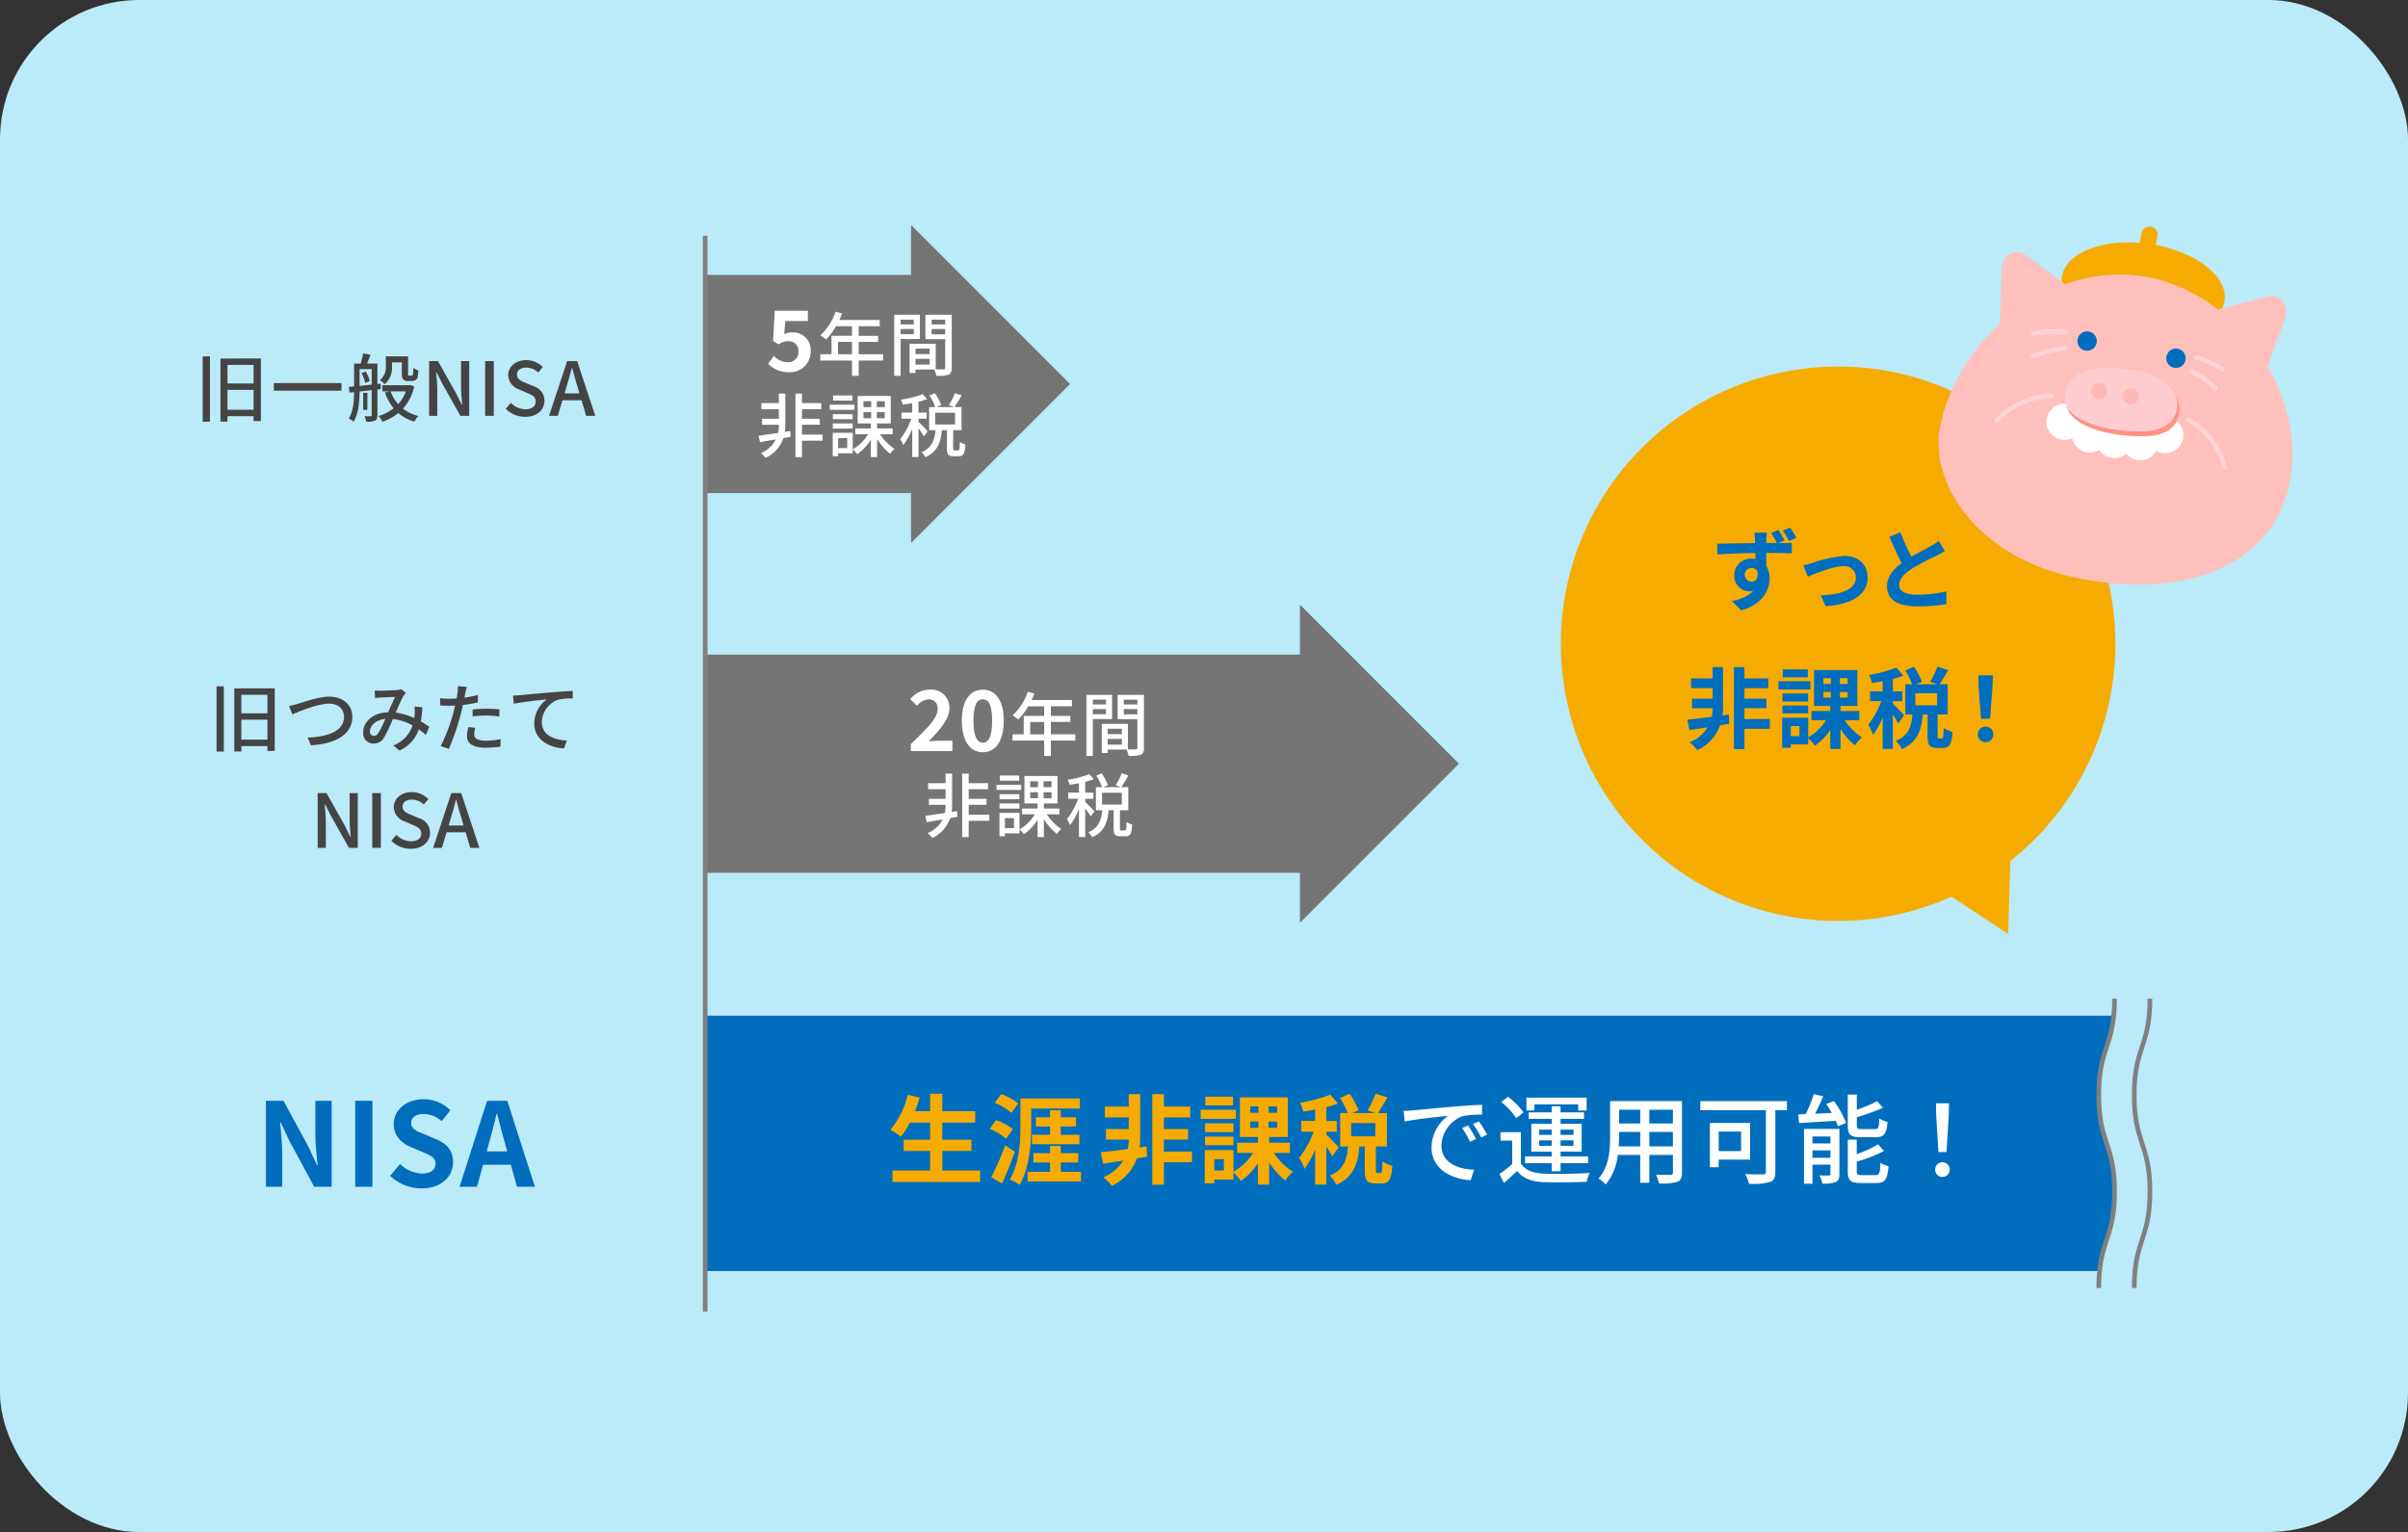 <svg id="グループ_23" data-name="グループ 23" xmlns="http://www.w3.org/2000/svg" xmlns:xlink="http://www.w3.org/1999/xlink" width="518.54" height="330" viewBox="0 0 518.54 330">
  <rect x="0" y="0" width="518.54" height="330" fill="#333333" stroke="none"/>
  <defs>
    <clipPath id="clip-path">
      <rect id="長方形_27" data-name="長方形 27" width="518.54" height="330" fill="none"/>
    </clipPath>
  </defs>
  <g id="グループ_22" data-name="グループ 22" clip-path="url(#clip-path)">
    <path id="パス_51" data-name="パス 51" d="M462.969,217.01c0,10.383-3.385,10.383-3.385,20.766s3.385,10.384,3.385,20.768-3.385,10.384-3.385,20.769" fill="none" stroke="#444" stroke-miterlimit="10" stroke-width="1"/>
    <rect id="長方形_22" data-name="長方形 22" width="518.54" height="330" rx="30" fill="#bbeaf8"/>
    <path id="パス_52" data-name="パス 52" d="M43.643,76.771h1.569V90.84H43.643Zm12.533.447V90.695H54.607V89.64H48.989v1.183h-1.52v-13.6ZM48.989,82.6h5.618v-4H48.989Zm5.618,1.376H48.989v4.29h5.618Z" fill="#444"/>
    <rect id="長方形_23" data-name="長方形 23" width="14.566" height="1.633" transform="translate(58.971 82.517)" fill="#444"/>
    <path id="パス_53" data-name="パス 53" d="M81.277,83.893v5.522c0,.624-.128.993-.528,1.2a4.637,4.637,0,0,1-1.873.224,4.131,4.131,0,0,0-.4-1.184c.592.015,1.152.015,1.312,0,.193,0,.257-.065.257-.241V84.038l-2.61.288c-.015,2.048-.192,4.769-1.312,6.5a4.733,4.733,0,0,0-1.025-.672c.993-1.6,1.137-3.842,1.153-5.7l-.993.112-.144-1.217,1.137-.112V78.323h1.408a17.517,17.517,0,0,0,.529-2.193l1.6.3c-.256.641-.528,1.329-.752,1.889h2.241v4.4l.7-.064L82,83.813Zm-1.232-1.04V79.507h-2.61v3.618Zm-1.3-2.833a6.865,6.865,0,0,1,.864,2.049l-.976.416a6.845,6.845,0,0,0-.8-2.1Zm.368,8.275h-.9V84.613h.9ZM89.2,83.253a10.681,10.681,0,0,1-2.417,4.77,8.685,8.685,0,0,0,3.329,1.585,5.64,5.64,0,0,0-.9,1.216,9.159,9.159,0,0,1-3.441-1.857,11.18,11.18,0,0,1-3.426,1.889,5.415,5.415,0,0,0-.816-1.248,9.557,9.557,0,0,0,3.233-1.665,11.38,11.38,0,0,1-1.872-3.394l1.056-.24h-1.6V82.981h5.683l.256-.064Zm-4.786-4.4a4.786,4.786,0,0,1-1.553,3.906,5.643,5.643,0,0,0-1.072-.865,3.541,3.541,0,0,0,1.3-3.072V76.754h4.786v3.6c0,.272,0,.448.064.5a.313.313,0,0,0,.224.064h.352a.606.606,0,0,0,.272-.047.514.514,0,0,0,.16-.353c.032-.208.048-.688.064-1.3a3.239,3.239,0,0,0,1.073.576,9.052,9.052,0,0,1-.177,1.553.96.96,0,0,1-.512.576,1.916,1.916,0,0,1-.768.145h-.816a1.329,1.329,0,0,1-.945-.321c-.24-.223-.336-.512-.336-1.424V78.051H84.414Zm-.3,5.458a8.453,8.453,0,0,0,1.633,2.737,8.578,8.578,0,0,0,1.664-2.737Z" fill="#444"/>
    <path id="パス_54" data-name="パス 54" d="M92.411,77.779h1.9l3.9,6.931,1.233,2.5h.08c-.1-1.217-.24-2.641-.24-3.922V77.779h1.761v11.8h-1.9l-3.906-6.947-1.232-2.465h-.08c.1,1.217.24,2.577.24,3.857v5.555H92.411Z" fill="#444"/>
    <rect id="長方形_24" data-name="長方形 24" width="1.856" height="11.797" transform="translate(104.475 77.778)" fill="#444"/>
    <path id="パス_55" data-name="パス 55" d="M108.906,88.055l1.088-1.28a4.574,4.574,0,0,0,3.138,1.392c1.424,0,2.225-.673,2.225-1.665,0-1.072-.8-1.408-1.889-1.888l-1.633-.705a3.388,3.388,0,0,1-2.4-3.089c0-1.857,1.633-3.249,3.874-3.249a5.045,5.045,0,0,1,3.569,1.488l-.976,1.184a3.755,3.755,0,0,0-2.593-1.056c-1.2,0-1.985.577-1.985,1.505,0,1.024.945,1.409,1.9,1.793l1.617.688a3.288,3.288,0,0,1,2.4,3.185c0,1.889-1.568,3.426-4.145,3.426a5.881,5.881,0,0,1-4.194-1.729" fill="#444"/>
    <path id="パス_56" data-name="パス 56" d="M122.139,77.778h2.146l3.9,11.8h-1.969l-.992-3.361h-4.1l-1.008,3.361h-1.889Zm-.576,6.979h3.218l-.465-1.584c-.4-1.281-.752-2.594-1.105-3.922h-.079c-.337,1.345-.705,2.641-1.089,3.922Z" fill="#444"/>
    <path id="パス_57" data-name="パス 57" d="M57.267,237.115h3.774l5.374,9.873,1.85,4h.124c-.175-1.925-.475-4.374-.475-6.474v-7.4h3.5v18.521H67.664l-5.348-9.9-1.875-3.975h-.125c.175,2,.45,4.325.45,6.45v7.423h-3.5Z" fill="#006ebd"/>
    <rect id="長方形_25" data-name="長方形 25" width="3.699" height="18.521" transform="translate(76.492 237.115)" fill="#006ebd"/>
    <path id="パス_58" data-name="パス 58" d="M84.017,253.286l2.125-2.549a7.268,7.268,0,0,0,4.7,2.049c1.924,0,2.948-.824,2.948-2.124,0-1.375-1.124-1.8-2.774-2.5l-2.474-1.049c-1.875-.775-3.749-2.274-3.749-4.974,0-3.024,2.649-5.349,6.4-5.349a8.208,8.208,0,0,1,5.8,2.375l-1.875,2.324a5.905,5.905,0,0,0-3.925-1.524c-1.625,0-2.649.724-2.649,1.949,0,1.325,1.3,1.8,2.874,2.425l2.426,1.024c2.249.925,3.723,2.35,3.723,5.024,0,3.024-2.525,5.6-6.8,5.6a9.849,9.849,0,0,1-6.748-2.7" fill="#006ebd"/>
    <path id="パス_59" data-name="パス 59" d="M104.89,237.115h4.349l5.948,18.52h-3.873l-1.3-4.749h-6l-1.3,4.749H98.966Zm-.075,10.9h4.4l-.55-2.024c-.575-1.925-1.075-4.049-1.6-6.049h-.125c-.476,2.024-1.025,4.124-1.575,6.049Z" fill="#006ebd"/>
    <path id="パス_60" data-name="パス 60" d="M46.626,147.826h1.569V161.9H46.626Zm12.534.447v13.478H57.591V160.7H51.973v1.184H50.452V148.273Zm-7.187,5.379h5.618v-4H51.973Zm5.618,1.376H51.973v4.29h5.618Z" fill="#444"/>
    <path id="パス_61" data-name="パス 61" d="M64.1,151.619c1.3-.4,4.481-1.553,6.835-1.553,2.753,0,4.93,1.585,4.93,4.386,0,3.746-3.665,5.811-8.9,6.083l-.721-1.665c4.242-.112,7.844-1.377,7.844-4.434,0-1.617-1.152-2.865-3.218-2.865-2.513,0-6.45,1.7-7.906,2.305l-.72-1.793a17.472,17.472,0,0,0,1.856-.464" fill="#444"/>
    <path id="パス_62" data-name="パス 62" d="M81.972,148.786c.864,0,2.8-.1,3.5-.145a3.648,3.648,0,0,0,.928-.191l1.008.8a3.331,3.331,0,0,0-.48.593c-.432.7-1.088,2.209-1.728,3.65a14,14,0,0,1,4,1.184c.048-.32.08-.625.1-.913a10.476,10.476,0,0,0-.017-1.584l1.665.176a26.936,26.936,0,0,1-.32,3.041c.72.416,1.328.816,1.825,1.169l-.736,1.728q-.7-.6-1.537-1.2a7.683,7.683,0,0,1-4.146,4.577l-1.344-1.1a6.881,6.881,0,0,0,4.145-4.306,11.259,11.259,0,0,0-4.241-1.392,32.551,32.551,0,0,1-1.921,4.049,2.483,2.483,0,0,1-2.225,1.233,2.187,2.187,0,0,1-2.241-2.369c0-2.417,2.209-4.257,5.378-4.369.529-1.169,1.073-2.417,1.505-3.3-.64.016-2.353.1-3.074.128a12.429,12.429,0,0,0-1.248.129l-.064-1.65a11.894,11.894,0,0,0,1.265.065m-1.457,9.731a1.074,1.074,0,0,0,.9-.544,18.783,18.783,0,0,0,1.553-3.121c-2.1.224-3.3,1.5-3.3,2.705a.857.857,0,0,0,.849.96" fill="#444"/>
    <path id="パス_63" data-name="パス 63" d="M100.2,149.329c-.048.273-.112.593-.192.945a28.31,28.31,0,0,0,2.9-.56V151.3a28.877,28.877,0,0,1-3.217.545c-.16.687-.336,1.424-.512,2.1a48.506,48.506,0,0,1-2.529,7.362L94.9,160.71a37.038,37.038,0,0,0,2.721-7.171c.128-.5.256-1.024.384-1.552-.464.015-.9.032-1.3.032-.737,0-1.329-.017-1.9-.065l-.032-1.568a15.082,15.082,0,0,0,1.953.128c.5,0,1.04-.016,1.6-.064.081-.48.161-.9.192-1.2a6.484,6.484,0,0,0,.064-1.44l1.921.144c-.1.4-.24,1.056-.3,1.376m1.921,8.836c0,.72.432,1.376,2.481,1.376a18.185,18.185,0,0,0,3.2-.319l-.048,1.616a24.69,24.69,0,0,1-3.169.225c-2.609,0-4.018-.849-4.018-2.434a9.413,9.413,0,0,1,.273-2l1.488.145a5.874,5.874,0,0,0-.208,1.392m2.641-5.49a27.14,27.14,0,0,1,2.8.128l-.048,1.536a20.4,20.4,0,0,0-2.721-.208,26.944,26.944,0,0,0-3.025.177v-1.489c.864-.081,1.969-.144,2.993-.144" fill="#444"/>
    <path id="パス_64" data-name="パス 64" d="M111.954,149.746c1.169-.111,4.018-.384,6.963-.624,1.713-.144,3.313-.24,4.418-.288v1.617a14.348,14.348,0,0,0-3.106.239,5.308,5.308,0,0,0-3.553,4.819c0,2.913,2.721,3.889,5.379,4l-.593,1.7c-3.137-.144-6.418-1.824-6.418-5.362a6.447,6.447,0,0,1,2.721-5.2c-1.617.177-5.346.561-7.123.945l-.176-1.761c.624-.016,1.184-.048,1.488-.08" fill="#444"/>
    <path id="パス_65" data-name="パス 65" d="M68.411,170.834h1.9l3.9,6.931,1.233,2.5h.08c-.1-1.217-.24-2.641-.24-3.922v-5.506h1.761v11.8h-1.9l-3.906-6.947-1.232-2.465h-.08c.1,1.217.24,2.577.24,3.857v5.555H68.411Z" fill="#444"/>
    <rect id="長方形_26" data-name="長方形 26" width="1.856" height="11.797" transform="translate(80.155 170.834)" fill="#444"/>
    <path id="パス_66" data-name="パス 66" d="M84.266,181.11l1.088-1.28a4.575,4.575,0,0,0,3.138,1.392c1.424,0,2.225-.673,2.225-1.665,0-1.072-.8-1.408-1.889-1.888l-1.633-.705a3.389,3.389,0,0,1-2.4-3.089c0-1.857,1.633-3.249,3.874-3.249a5.046,5.046,0,0,1,3.569,1.488l-.976,1.184a3.753,3.753,0,0,0-2.593-1.056c-1.2,0-1.985.577-1.985,1.5,0,1.024.944,1.409,1.9,1.793l1.616.688a3.288,3.288,0,0,1,2.4,3.185c0,1.889-1.568,3.426-4.145,3.426a5.879,5.879,0,0,1-4.194-1.729" fill="#444"/>
    <path id="パス_67" data-name="パス 67" d="M97.18,170.833h2.144l3.906,11.8h-1.969l-.992-3.361h-4.1l-1.008,3.361H93.274Zm-.577,6.979h3.218l-.465-1.584c-.4-1.281-.752-2.594-1.1-3.922h-.08c-.336,1.345-.7,2.641-1.089,3.922Z" fill="#444"/>
    <line id="線_6" data-name="線 6" x2="48.922" transform="translate(151.855 82.716)" fill="none" stroke="#757575" stroke-miterlimit="10" stroke-width="47"/>
    <path id="パス_68" data-name="パス 68" d="M196.183,48.455v68.52L230.43,82.719Z" fill="#757575"/>
    <line id="線_7" data-name="線 7" x2="132.672" transform="translate(151.855 164.504)" fill="none" stroke="#757575" stroke-miterlimit="10" stroke-width="47"/>
    <path id="パス_69" data-name="パス 69" d="M279.933,130.242v68.52l34.247-34.256Z" fill="#757575"/>
    <path id="パス_70" data-name="パス 70" d="M455.342,256.678c0,8.99-2.54,10.19-3.22,17.11H151.852v-55h303.32c-.68,6.92-3.22,8.12-3.22,17.12,0,10.38,3.39,10.38,3.39,20.77" fill="#006ebd"/>
    <path id="パス_71" data-name="パス 71" d="M451.952,277.438a35.4,35.4,0,0,1,.17-3.65c.68-6.92,3.22-8.12,3.22-17.11,0-10.39-3.39-10.39-3.39-20.77,0-9,2.54-10.2,3.22-17.12a35.4,35.4,0,0,0,.17-3.65" fill="none" stroke="gray" stroke-miterlimit="10" stroke-width="1"/>
    <path id="パス_72" data-name="パス 72" d="M165.413,78.355l1.225-1.692a4.139,4.139,0,0,0,2.934,1.35,2.152,2.152,0,0,0,2.36-2.269,2.081,2.081,0,0,0-2.251-2.25,3.185,3.185,0,0,0-2,.7l-1.208-.775.361-6.481h7.13v2.214h-4.844l-.252,2.827a3.732,3.732,0,0,1,1.6-.36,3.776,3.776,0,0,1,4.1,4.033,4.431,4.431,0,0,1-4.663,4.519,6.076,6.076,0,0,1-4.5-1.818" fill="#fff"/>
    <path id="パス_73" data-name="パス 73" d="M190.172,77.652h-5.265v3.314h-1.44V77.652h-6.825V76.3h2.415v-3.96h4.41v-2.07h-3.435a13.647,13.647,0,0,1-2.16,2.85,11.092,11.092,0,0,0-1.215-.9,12.136,12.136,0,0,0,3.27-5.085l1.41.375c-.18.465-.39.96-.585,1.411h8.684v1.349h-4.529v2.07h4.185v1.305h-4.185V76.3h5.265Zm-6.705-4h-3.015V76.3h3.015Z" fill="#fff"/>
    <path id="パス_74" data-name="パス 74" d="M193.936,73.017v7.949h-1.379V67.8h5.535v5.219Zm0-3.135h2.835V68.847h-2.835Zm2.835.991h-2.835v1.109h2.835Zm8.175,8.354c0,.8-.165,1.245-.705,1.485a7.587,7.587,0,0,1-2.609.24,6.253,6.253,0,0,0-.436-1.365h-4.05v.75h-1.274V74.052H201.5v5.49c.734.03,1.454.015,1.694.015.271-.015.345-.091.345-.345V73.048h-4.26V67.8h5.67Zm-7.8-2.955h3.045V75.1h-3.045Zm3.045,1.02h-3.045v1.245h3.045Zm.42-7.41h2.925V68.847h-2.925Zm2.925.991h-2.925v1.14h2.925Z" fill="#fff"/>
    <path id="パス_75" data-name="パス 75" d="M170.246,94.086c-.525.091-1.05.195-1.559.285a7.177,7.177,0,0,1-3.84,4.26,6,6,0,0,0-.99-1.05,6.051,6.051,0,0,0,3.194-2.925c-1.244.21-2.43.42-3.4.585l-.286-1.379c1.081-.151,2.581-.361,4.185-.6a7.9,7.9,0,0,0,.165-1.561v-.21h-3.6V90.2h3.6V88.132h-3.765V86.827h3.765V84.772h1.4V91.7A8.662,8.662,0,0,1,169,93.036l1.186-.179Zm6.885.841h-4.439v3.524h-1.4V84.772h1.4v2.055h4.168v1.305h-4.168V90.2h3.839v1.29h-3.839v2.13h4.439Z" fill="#fff"/>
    <path id="パス_76" data-name="パス 76" d="M184,88.282h-5.325V87.173H184Zm-.375,9.36h-3.135v.63h-1.17v-5.04h4.305Zm-.015-7.349h-4.275v-1.08h4.275Zm-4.275.914h4.275v1.1h-4.275Zm4.23-4.919H179.4v-1.1h4.17Zm-3.075,10.229h1.95v-2.16h-1.95Zm9.029-2.985a10.61,10.61,0,0,0,3.106,3.165,5.227,5.227,0,0,0-.945,1.05,12.489,12.489,0,0,1-2.8-3.18v3.885h-1.351V94.7a10.268,10.268,0,0,1-2.954,3.135,5.712,5.712,0,0,0-.93-1.065,9.063,9.063,0,0,0,3.285-3.24h-2.745V92.287h3.344v-1.08H184.69V85.283h7.125v5.924h-2.939v1.08h3.359v1.245ZM185.935,87.7H187.6V86.423h-1.665Zm0,2.385H187.6V88.777h-1.665Zm4.59-3.659h-1.71V87.7h1.71Zm0,2.354h-1.71v1.305h1.71Z" fill="#fff"/>
    <path id="パス_77" data-name="パス 77" d="M198.956,94a19.032,19.032,0,0,0-1.17-1.74v6.18h-1.351v-6.06a14.791,14.791,0,0,1-1.919,3.5,7.514,7.514,0,0,0-.675-1.29,15.336,15.336,0,0,0,2.415-4.4h-2.13v-1.32h2.309V86.828c-.689.149-1.379.255-2.024.345a4.33,4.33,0,0,0-.4-1.081,22.04,22.04,0,0,0,4.679-1.2l.96,1.066a18.541,18.541,0,0,1-1.859.585v2.324h1.755v1.32h-1.755v.691a27.542,27.542,0,0,1,1.98,2.024Zm7.379,3.015c.27,0,.33-.225.36-1.815a3.981,3.981,0,0,0,1.2.54c-.105,2.01-.45,2.535-1.41,2.535H205.33c-1.154,0-1.425-.42-1.425-1.71v-3.9h-1.08c-.225,2.52-.915,4.65-3.539,5.82a3.871,3.871,0,0,0-.841-1.08c2.295-.96,2.806-2.7,3.016-4.74h-1.38v-4.98H201.4a11.47,11.47,0,0,0-1.245-2.474l1.155-.5a10.81,10.81,0,0,1,1.366,2.519l-.991.45h3.765l-1.109-.434a13.343,13.343,0,0,0,1.3-2.566l1.425.481a26.839,26.839,0,0,1-1.53,2.519h1.516v4.98h-1.8v3.885c0,.419.045.465.3.465Zm-4.935-5.58h4.26V88.9H201.4Z" fill="#fff"/>
    <path id="パス_78" data-name="パス 78" d="M196.148,160.259c3.475-3.313,5.762-5.582,5.762-7.509a1.878,1.878,0,0,0-2-2.106,3.51,3.51,0,0,0-2.449,1.386l-1.44-1.44a5.365,5.365,0,0,1,4.231-2.035,3.886,3.886,0,0,1,4.2,4.052c0,2.268-2.089,4.609-4.466,7.093.666-.071,1.549-.143,2.179-.143h2.917v2.232h-8.931Z" fill="#fff"/>
    <path id="パス_79" data-name="パス 79" d="M207.127,155.236c0-4.394,1.784-6.681,4.52-6.681s4.5,2.305,4.5,6.681c0,4.411-1.764,6.806-4.5,6.806s-4.52-2.4-4.52-6.806m6.519,0c0-3.6-.847-4.609-2-4.609s-2.017,1.007-2.017,4.609c0,3.619.865,4.735,2.017,4.735s2-1.116,2-4.735" fill="#fff"/>
    <path id="パス_80" data-name="パス 80" d="M231.561,159.52H226.3v3.314h-1.44V159.52h-6.824v-1.35h2.414v-3.96h4.41v-2.07h-3.435a13.639,13.639,0,0,1-2.16,2.849,11.122,11.122,0,0,0-1.215-.9,12.143,12.143,0,0,0,3.27-5.085l1.41.375c-.18.465-.39.96-.585,1.41h8.685v1.35H226.3v2.07h4.185v1.3H226.3v2.655h5.265Zm-6.705-4.005h-3.015v2.655h3.015Z" fill="#fff"/>
    <path id="パス_81" data-name="パス 81" d="M235.326,154.885v7.949h-1.38V149.665h5.535v5.22Zm0-3.135h2.835v-1.035h-2.835Zm2.835.99h-2.835v1.109h2.835Zm8.174,8.355c0,.795-.165,1.245-.705,1.484a7.558,7.558,0,0,1-2.609.24,6.269,6.269,0,0,0-.436-1.365h-4.049v.75h-1.275V155.92h5.625v5.489c.734.031,1.454.016,1.694.016.271-.016.345-.091.345-.346v-6.164h-4.26v-5.25h5.67Zm-7.8-2.955h3.045v-1.17h-3.045Zm3.044,1.019h-3.045V160.4h3.045Zm.42-7.409h2.925v-1.035H242Zm2.925.99H242v1.14h2.925Z" fill="#fff"/>
    <path id="パス_82" data-name="パス 82" d="M206.154,175.954c-.525.091-1.05.2-1.559.285a7.177,7.177,0,0,1-3.84,4.26,6,6,0,0,0-.99-1.05,6.051,6.051,0,0,0,3.194-2.925c-1.244.21-2.43.42-3.4.585l-.286-1.379c1.081-.151,2.581-.361,4.185-.6a7.894,7.894,0,0,0,.165-1.561v-.21h-3.6v-1.29h3.6V170h-3.765v-1.3h3.765V166.64h1.4v6.929a8.662,8.662,0,0,1-.106,1.335l1.186-.179Zm6.885.841H208.6v3.524h-1.4V166.64h1.4V168.7h4.168V170H208.6v2.069h3.839v1.29H208.6v2.13h4.439Z" fill="#fff"/>
    <path id="パス_83" data-name="パス 83" d="M219.91,170.15h-5.325v-1.109h5.325Zm-.375,9.36H216.4v.63h-1.17V175.1h4.305Zm-.015-7.35h-4.275v-1.08h4.275Zm-4.275.914h4.275v1.1h-4.275Zm4.23-4.919H215.3v-1.1h4.17Zm-3.075,10.23h1.95v-2.16H216.4Zm9.029-2.985a10.6,10.6,0,0,0,3.106,3.165,5.225,5.225,0,0,0-.946,1.049,12.464,12.464,0,0,1-2.8-3.179v3.884h-1.351v-3.75a10.257,10.257,0,0,1-2.954,3.135,5.706,5.706,0,0,0-.931-1.064,9.055,9.055,0,0,0,3.285-3.24h-2.745v-1.246h3.345v-1.08H220.6v-5.923h7.125v5.923h-2.939v1.08h3.359V175.4Zm-3.585-5.835h1.665v-1.274h-1.665Zm0,2.384h1.665v-1.305h-1.665Zm4.59-3.659h-1.71v1.274h1.71Zm0,2.355h-1.71v1.3h1.71Z" fill="#fff"/>
    <path id="パス_84" data-name="パス 84" d="M234.865,175.864a18.9,18.9,0,0,0-1.17-1.739v6.18h-1.351v-6.061a14.75,14.75,0,0,1-1.92,3.495,7.549,7.549,0,0,0-.675-1.29,15.269,15.269,0,0,0,2.415-4.394h-2.129v-1.32h2.309V168.7c-.689.15-1.38.255-2.024.345a4.343,4.343,0,0,0-.406-1.08,22.05,22.05,0,0,0,4.68-1.2l.96,1.065a18.286,18.286,0,0,1-1.859.585v2.325h1.755v1.32H233.7v.69a27.523,27.523,0,0,1,1.979,2.025Zm7.379,3.016c.27,0,.33-.226.36-1.815a3.97,3.97,0,0,0,1.2.54c-.1,2.009-.45,2.535-1.41,2.535h-1.155c-1.155,0-1.425-.42-1.425-1.71v-3.9h-1.08c-.225,2.521-.915,4.651-3.539,5.821a3.872,3.872,0,0,0-.841-1.08c2.295-.96,2.806-2.7,3.016-4.741h-1.38V169.55h1.319a11.546,11.546,0,0,0-1.245-2.475l1.155-.495a10.791,10.791,0,0,1,1.365,2.52l-.99.45h3.765l-1.11-.435a13.309,13.309,0,0,0,1.305-2.565l1.425.48a27.082,27.082,0,0,1-1.53,2.52h1.515v4.979h-1.8v3.885c0,.42.045.466.3.466Zm-4.935-5.58h4.26v-2.535h-4.26Z" fill="#fff"/>
    <path id="パス_85" data-name="パス 85" d="M211.062,252.138v2.456H192.187v-2.456h8.1v-4.22H194.6V245.5h5.689v-3.7h-4.346a17.26,17.26,0,0,1-1.952,3.044,19.853,19.853,0,0,0-2.247-1.49,18.056,18.056,0,0,0,3.716-7.517l2.583.567c-.294,1.008-.63,1.995-.987,2.96h3.233v-3.779h2.625v3.779h7.076v2.436h-7.076v3.7h6.278v2.415h-6.278v4.22Z" fill="#f6ab00"/>
    <path id="パス_86" data-name="パス 86" d="M216.672,245.272a14.636,14.636,0,0,0-3.528-2.12l1.344-1.868a13.719,13.719,0,0,1,3.633,1.91Zm1.869,2.814c-.8,2.288-1.806,4.744-2.772,6.844l-2.309-1.364a59.026,59.026,0,0,0,3-6.866Zm-.734-8.357a14.619,14.619,0,0,0-3.591-2.2l1.407-1.89a15.663,15.663,0,0,1,3.632,2.037Zm4.261,2.5c0,3.737-.314,9.364-2.519,13a9.354,9.354,0,0,0-2.121-1.155c2.121-3.423,2.31-8.378,2.31-11.842V236.6h12.807v2.184H222.068Zm10.708,10.183v2.079H221.27v-2.079h4.851V250.4H222.53v-2.016h3.591v-1.532h2.309v1.532h3.758V250.4H228.43v2.016Zm-6.655-7.979v-1.784h-3.045v-1.995h3.045v-1.491h2.309v1.491h3.275v1.995H228.43v1.784h4.031v2.037H222.236v-2.037Z" fill="#f6ab00"/>
    <path id="パス_87" data-name="パス 87" d="M247,249.157l-2.183.357a10.312,10.312,0,0,1-5.4,5.92,12.748,12.748,0,0,0-1.826-1.868A8.689,8.689,0,0,0,241.852,250c-1.574.252-3.066.482-4.325.671l-.484-2.477c1.533-.148,3.591-.4,5.795-.692a9.292,9.292,0,0,0,.232-2.016v-.022h-4.914v-2.267h4.914v-2.5h-5.144v-2.331h5.144v-2.688h2.456v9.784a12.5,12.5,0,0,1-.125,1.7l1.511-.211Zm9.679,1.2h-6.047v4.828h-2.5V235.677h2.5v2.688H256.3V240.7h-5.669v2.5h5.207v2.267h-5.207v2.582h6.047Z" fill="#f6ab00"/>
    <path id="パス_88" data-name="パス 88" d="M266.148,241.01h-7.6v-1.974h7.6Zm8.167,7.329a14.332,14.332,0,0,0,4.116,4.072,9.057,9.057,0,0,0-1.68,1.89,16.392,16.392,0,0,1-3.444-3.926v4.787h-2.435v-4.577a13.261,13.261,0,0,1-3.675,3.8,10.632,10.632,0,0,0-1.574-1.827v1.512h-4.137v.819H259.43v-7.16h6.193v4.661a12.18,12.18,0,0,0,4.221-4.051H266.4v-2.206h4.472v-1.217h-3.863V236.37h10.309v8.546h-4.011v1.217h4.472v2.206Zm-8.714-4.473h-6.109v-1.91H265.6Zm-6.109.966H265.6V246.7h-6.109Zm6.047-6.719h-5.984v-1.89h5.984Zm-1.994,11.59h-2.059v2.415h2.059Zm5.689-10.015H271v-1.365h-1.764Zm0,3.254H271V241.6h-1.764Zm5.774-4.619H273.16v1.365h1.848Zm0,3.275H273.16v1.344h1.848Z" fill="#f6ab00"/>
    <path id="パス_89" data-name="パス 89" d="M286.875,249.094a18.4,18.4,0,0,0-1.26-2.121v8.189H283.2v-7.538a18.723,18.723,0,0,1-2.289,4.158,12.362,12.362,0,0,0-1.154-2.373,20.538,20.538,0,0,0,3.107-5.627H280.2v-2.33h3v-2.436c-.883.168-1.743.315-2.562.42a8.607,8.607,0,0,0-.693-1.911,30.008,30.008,0,0,0,6.509-1.743l1.658,1.911a21.942,21.942,0,0,1-2.5.8v2.961h2.246v2.33h-2.246v.609c.567.461,2.289,2.288,2.688,2.75Zm10.392,3.569c.316,0,.4-.315.442-2.5a6.473,6.473,0,0,0,2.121.945c-.211,3-.777,3.8-2.289,3.8h-1.386c-1.868,0-2.267-.736-2.267-2.919v-5.039h-1.156c-.293,3.611-1.175,6.551-4.955,8.252a7.245,7.245,0,0,0-1.448-1.974c3.128-1.28,3.716-3.527,3.947-6.278H288.6v-7.2h1.616a18.926,18.926,0,0,0-1.637-3.254l2.057-.9a16.167,16.167,0,0,1,1.911,3.57l-1.344.588h4.935l-1.639-.588a22.645,22.645,0,0,0,1.723-3.59l2.56.818c-.692,1.218-1.448,2.478-2.056,3.36h1.931v7.2h-2.373v5.018c0,.63.042.693.315.693Zm-1.112-10.75h-5.187v2.855h5.187Z" fill="#f6ab00"/>
    <path id="パス_90" data-name="パス 90" d="M304.221,239.184c1.533-.147,5.271-.5,9.134-.84,2.246-.189,4.346-.315,5.795-.357v2.121a20.238,20.238,0,0,0-4.1.293,6.962,6.962,0,0,0-4.639,6.32c0,3.821,3.568,5.1,7.033,5.249l-.756,2.247c-4.115-.211-8.42-2.415-8.42-7.034a8.416,8.416,0,0,1,3.571-6.823c-2.122.209-7.014.713-9.366,1.217l-.209-2.289c.8-.02,1.533-.063,1.952-.1m13.626,6.151-1.3.588a19.936,19.936,0,0,0-1.68-2.939l1.26-.546a28.98,28.98,0,0,1,1.72,2.9m2.4-.944-1.281.608a19.644,19.644,0,0,0-1.764-2.9l1.26-.566a30.136,30.136,0,0,1,1.785,2.855" fill="#fff"/>
    <path id="パス_91" data-name="パス 91" d="M327.51,250.606c.9,1.448,2.562,2.1,4.892,2.2,2.373.1,7.244.042,9.91-.147a8.554,8.554,0,0,0-.63,1.911c-2.415.1-6.866.147-9.3.063-2.6-.1-4.408-.8-5.69-2.415-.882.861-1.805,1.7-2.834,2.6l-.966-1.932a28.928,28.928,0,0,0,2.75-2.141v-5.061h-2.519v-1.805h4.388Zm-1.008-9.742a14.97,14.97,0,0,0-3.233-3.507l1.491-1.092a15.628,15.628,0,0,1,3.317,3.36Zm7.642,9.7h-5.731v-1.469h5.731v-1.029h-4.387V242.06h4.387v-1.05h-4.955V239.6h4.955v-1.3h1.912v1.3H341.1v1.406h-5.039v1.05h4.535v6.005h-4.535v1.029h5.92v1.469h-5.92v1.723h-1.912Zm-3.715-11.358h-1.722v-2.772h12.955v2.772h-1.807v-1.323h-9.426Zm1.007,5.249h2.708V243.32h-2.708Zm2.708,1.176h-2.708v1.176h2.708Zm1.912-1.176h2.792V243.32h-2.792Zm2.792,1.176h-2.792v1.176h2.792Z" fill="#fff"/>
    <path id="パス_92" data-name="パス 92" d="M362.2,252.558c0,1.134-.272,1.722-1.028,2.016a11.522,11.522,0,0,1-3.927.336,8.064,8.064,0,0,0-.65-1.89c1.343.063,2.729.042,3.129.042.376,0,.524-.126.524-.524v-3.759h-5.081v6h-1.953v-6h-4.828a12.043,12.043,0,0,1-2.625,6.362,6.4,6.4,0,0,0-1.534-1.281c2.29-2.541,2.5-6.257,2.5-9.217v-7.474H362.2Zm-8.986-5.627v-3.107h-4.556v.84c0,.714-.02,1.491-.084,2.267ZM348.657,242h4.556v-2.96h-4.556Zm11.59-2.96h-5.081V242h5.081Zm0,4.787h-5.081v3.107h5.081Z" fill="#fff"/>
    <path id="パス_93" data-name="パス 93" d="M384.8,239.141h-2.5v13.27c0,1.26-.315,1.911-1.2,2.205a14.235,14.235,0,0,1-4.471.378,8.651,8.651,0,0,0-.82-2.1c1.6.084,3.339.064,3.843.064.462-.022.609-.148.609-.588V239.141H366.15v-1.952H384.8Zm-14.7,10.646v1.637h-1.889v-9.532h8.65v7.9Zm0-1.848h4.83v-4.2H370.1Z" fill="#fff"/>
    <path id="パス_94" data-name="パス 94" d="M394.9,237.169a19.2,19.2,0,0,1,2.625,4.724l-1.743.713c-.105-.335-.273-.734-.462-1.175-2.877.168-5.774.357-7.916.482l-.168-1.868c.483-.021,1.007-.042,1.6-.064a27.913,27.913,0,0,0,1.743-4.3l2.037.462c-.525,1.259-1.155,2.6-1.743,3.757l3.59-.167a21.316,21.316,0,0,0-1.2-1.932Zm1.2,15.726c0,.923-.19,1.427-.8,1.743a7.52,7.52,0,0,1-2.855.314,7.457,7.457,0,0,0-.651-1.764c.882.042,1.742.042,2.037.022.273,0,.336-.084.336-.336v-1.995H390.3v4.1h-1.827v-11.8H396.1Zm-5.8-6.593h3.863v-1.49H390.3Zm3.863,1.49H390.3v1.6h3.863Zm6.488-2.834c-2.2,0-2.751-.546-2.751-2.541v-6.635h1.953v3.276a34.6,34.6,0,0,0,4.367-1.848l1.26,1.407a46,46,0,0,1-5.627,2.036V242.4c0,.692.146.819,1.029.819h2.856c.755,0,.88-.336.964-2.289a5.061,5.061,0,0,0,1.764.714c-.209,2.624-.776,3.317-2.561,3.317Zm3.233,8.168c.818,0,.966-.4,1.05-2.646a6.385,6.385,0,0,0,1.743.735c-.231,2.855-.777,3.611-2.625,3.611h-3.381c-2.2,0-2.771-.567-2.771-2.519v-6.824h1.931v3.108a23.722,23.722,0,0,0,4.6-2.1l1.26,1.428a29.547,29.547,0,0,1-5.859,2.288v2.079c0,.713.168.84,1.092.84Z" fill="#fff"/>
    <path id="パス_95" data-name="パス 95" d="M416.717,251.907a1.575,1.575,0,1,1,1.575,1.6,1.539,1.539,0,0,1-1.575-1.6m.231-11.484-.063-2.771H419.7l-.063,2.771-.484,7.727h-1.721Z" fill="#fff"/>
    <line id="線_8" data-name="線 8" y2="231.748" transform="translate(151.855 50.784)" fill="none" stroke="gray" stroke-miterlimit="10" stroke-width="1"/>
    <path id="パス_96" data-name="パス 96" d="M451.53,117.184A59.705,59.705,0,1,0,417.3,194.372q1.5-.579,2.947-1.23l12.189,8.019.475-15.691a59.732,59.732,0,0,0,18.615-68.286" fill="#f6ab00"/>
    <path id="パス_97" data-name="パス 97" d="M384.282,116.415l-1.311.551c1.216-.019,2.317-.019,2.888-.019l-.02,2.26c-1.139-.057-2.944-.114-5.509-.114.019.969.019,1.976.019,2.812a4.777,4.777,0,0,1,.722,2.641c0,2.488-1.463,5.623-6.118,6.934l-2.013-2.033a8.593,8.593,0,0,0,4.654-2.166,4.1,4.1,0,0,1-.873.1,3.361,3.361,0,0,1-3.287-3.476,3.615,3.615,0,0,1,3.818-3.572,4.921,4.921,0,0,1,.76.057c0-.418,0-.854-.019-1.272-2.868.037-5.832.17-8.168.3l-.057-2.3c2.165-.019,5.623-.095,8.187-.133a5.471,5.471,0,0,0-.018-.589c-.058-.76-.134-1.406-.172-1.653H380.5c-.057.3-.114,1.33-.133,1.634,0,.152-.019.361-.019.589h2.279a24.116,24.116,0,0,0-1.234-2.147l1.557-.646a21.481,21.481,0,0,1,1.331,2.242m-7.086,8.871c.8,0,1.481-.608,1.234-2.279a1.372,1.372,0,0,0-1.254-.665,1.472,1.472,0,0,0,.02,2.944m9.65-9.422-1.6.665a16.583,16.583,0,0,0-1.33-2.242l1.577-.646a21.027,21.027,0,0,1,1.349,2.223" fill="#006ebd"/>
    <path id="パス_98" data-name="パス 98" d="M390.336,121.24a26.762,26.762,0,0,1,6.819-1.481c3,0,5.016,1.785,5.016,4.654,0,3.438-3.021,5.775-9.062,6.155l-1.006-2.337c4.35-.114,7.542-1.273,7.542-3.856a2.436,2.436,0,0,0-2.717-2.413c-2.2,0-6,1.577-7.618,2.26l-.988-2.469c.57-.114,1.444-.342,2.014-.513" fill="#006ebd"/>
    <path id="パス_99" data-name="パス 99" d="M411.623,119.911c1.558-.912,3.211-1.729,4.1-2.242a11.993,11.993,0,0,0,1.766-1.158l1.311,2.2c-.57.342-1.178.665-1.88,1.026a56.117,56.117,0,0,0-5.3,2.812c-1.576,1.045-2.641,2.127-2.641,3.457,0,1.368,1.311,2.09,3.952,2.09a29.323,29.323,0,0,0,6.212-.7l-.038,2.735a35.282,35.282,0,0,1-6.1.475c-3.781,0-6.649-1.045-6.649-4.312,0-2.09,1.329-3.667,3.154-5.015-.874-1.615-1.787-3.648-2.641-5.661l2.375-.969a45.2,45.2,0,0,0,2.374,5.262" fill="#006ebd"/>
    <path id="パス_100" data-name="パス 100" d="M372.363,155.9l-1.975.323a9.336,9.336,0,0,1-4.883,5.358,11.446,11.446,0,0,0-1.653-1.691,7.861,7.861,0,0,0,3.857-3.23c-1.425.228-2.774.437-3.913.608l-.438-2.242c1.387-.132,3.249-.36,5.243-.626a8.334,8.334,0,0,0,.209-1.824v-.019h-4.445V150.5h4.445v-2.26h-4.654v-2.109h4.654V143.7h2.223v8.853a11.309,11.309,0,0,1-.114,1.539l1.368-.19Zm8.758,1.083h-5.472v4.37h-2.26V143.7h2.26v2.432h5.13v2.109h-5.13v2.26h4.712v2.052h-4.712v2.337h5.472Z" fill="#006ebd"/>
    <path id="パス_101" data-name="パス 101" d="M389.855,148.525h-6.877v-1.786h6.877Zm7.39,6.629a12.96,12.96,0,0,0,3.723,3.686,8.139,8.139,0,0,0-1.519,1.71A14.816,14.816,0,0,1,396.333,157v4.332h-2.2v-4.142a12,12,0,0,1-3.324,3.439,9.665,9.665,0,0,0-1.425-1.653v1.368h-3.743v.741h-1.861V154.6h5.6v4.217a11,11,0,0,0,3.819-3.667h-3.117V153.16h4.047v-1.1h-3.495v-7.732h9.327v7.732h-3.628v1.1h4.046v1.994Zm-7.884-4.046h-5.528v-1.729h5.528Zm-5.529.874h5.528v1.691h-5.528ZM389.3,145.9H383.89v-1.709H389.3Zm-1.8,10.486h-1.862v2.185H387.5Zm5.149-9.061h1.6v-1.235h-1.6Zm0,2.945h1.6v-1.216h-1.6Zm5.223-4.18H396.2v1.235h1.672Zm0,2.964H396.2v1.216h1.672Z" fill="#006ebd"/>
    <path id="パス_102" data-name="パス 102" d="M408.748,155.839a16.4,16.4,0,0,0-1.139-1.919v7.409h-2.185v-6.82a16.9,16.9,0,0,1-2.071,3.761,11.207,11.207,0,0,0-1.045-2.146,18.567,18.567,0,0,0,2.812-5.092h-2.413v-2.109h2.717v-2.2c-.8.152-1.577.285-2.318.38a7.828,7.828,0,0,0-.626-1.729,27.167,27.167,0,0,0,5.889-1.577l1.5,1.729a19.939,19.939,0,0,1-2.261.722v2.678h2.032v2.109h-2.032v.551c.512.418,2.07,2.071,2.431,2.489Zm9.4,3.229c.285,0,.361-.285.4-2.261a5.845,5.845,0,0,0,1.919.855c-.19,2.717-.7,3.439-2.071,3.439h-1.254c-1.691,0-2.052-.665-2.052-2.641V153.9h-1.045c-.265,3.267-1.063,5.927-4.482,7.466a6.583,6.583,0,0,0-1.312-1.786c2.831-1.159,3.363-3.192,3.572-5.68h-1.52v-6.516h1.463a17.106,17.106,0,0,0-1.482-2.945l1.862-.817a14.583,14.583,0,0,1,1.728,3.23l-1.216.532h4.465l-1.481-.532A20.5,20.5,0,0,0,417.2,143.6l2.317.741c-.627,1.1-1.311,2.242-1.861,3.04h1.747V153.9h-2.147v4.54c0,.57.038.627.285.627Zm-1.007-9.727h-4.692v2.583h4.692Z" fill="#006ebd"/>
    <path id="パス_103" data-name="パス 103" d="M425.9,158.194a1.671,1.671,0,1,1,1.671,1.672,1.621,1.621,0,0,1-1.671-1.672m.189-9.878-.1-2.831h3.154l-.1,2.831-.513,6.5H426.6Z" fill="#006ebd"/>
    <path id="パス_104" data-name="パス 104" d="M479.035,64.79c-.789,5.321-9.267,8.471-18.935,7.037s-16.867-6.909-16.078-12.23,9.267-8.471,18.935-7.037,16.867,6.909,16.078,12.23" fill="#f6ab00"/>
    <path id="パス_105" data-name="パス 105" d="M492.385,106.638c5.868-19.079-9.116-42.919-29.735-46.911s-41.174,12.854-44.932,32.458c-2.168,11.311,7.4,28.025,30.272,32.452s39.77-2.961,44.4-18" fill="#ffc0bb"/>
    <path id="パス_106" data-name="パス 106" d="M431.026,57.876l-.425,13.76,21.492-5-15.98-11.747c-2.1-1.54-5,.165-5.087,2.987" fill="#ffc0bb"/>
    <path id="パス_107" data-name="パス 107" d="M492.064,68.534l-4.74,12.924L469.25,68.8l19.209-4.935c2.519-.647,4.577,2.018,3.6,4.668" fill="#ffc0bb"/>
    <path id="パス_108" data-name="パス 108" d="M451.488,73.865a2.086,2.086,0,1,1-1.652-2.445,2.087,2.087,0,0,1,1.652,2.445" fill="#006ebd"/>
    <path id="パス_109" data-name="パス 109" d="M470.619,77.568a2.086,2.086,0,1,1-1.652-2.444,2.088,2.088,0,0,1,1.652,2.444" fill="#006ebd"/>
    <path id="パス_110" data-name="パス 110" d="M471.186,90.387a16.145,16.145,0,0,1,7.854,10.318" fill="none" stroke="#ffd4d5" stroke-linecap="round" stroke-linejoin="round" stroke-width="1"/>
    <path id="パス_111" data-name="パス 111" d="M441.855,85.295a16.3,16.3,0,0,0-11.871,5.328" fill="none" stroke="#ffd4d5" stroke-linecap="round" stroke-linejoin="round" stroke-width="1"/>
    <path id="パス_112" data-name="パス 112" d="M444.836,71.556a21.63,21.63,0,0,0-6.961.33" fill="none" stroke="#ffd4d5" stroke-linecap="round" stroke-linejoin="round" stroke-width="1"/>
    <path id="パス_113" data-name="パス 113" d="M444.6,75.057a21.653,21.653,0,0,0-6.767,1.668" fill="none" stroke="#ffd4d5" stroke-linecap="round" stroke-linejoin="round" stroke-width="1"/>
    <path id="パス_114" data-name="パス 114" d="M472.91,76.988A19.444,19.444,0,0,1,478.6,79.6" fill="none" stroke="#ffd4d5" stroke-linecap="round" stroke-linejoin="round" stroke-width="1"/>
    <path id="パス_115" data-name="パス 115" d="M471.933,79.986a19.443,19.443,0,0,1,5.082,3.658" fill="none" stroke="#ffd4d5" stroke-linecap="round" stroke-linejoin="round" stroke-width="1"/>
    <line id="線_9" data-name="線 9" x1="1.127" y2="6.147" transform="translate(461.756 50.526)" fill="none" stroke="#f6ab00" stroke-linecap="round" stroke-miterlimit="10" stroke-width="3.451"/>
    <path id="パス_116" data-name="パス 116" d="M459.22,94.767a3.908,3.908,0,1,1-3.909-3.908,3.909,3.909,0,0,1,3.909,3.908" fill="#fff"/>
    <path id="パス_117" data-name="パス 117" d="M464.8,95.245a3.908,3.908,0,1,1-3.908-3.908,3.908,3.908,0,0,1,3.908,3.908" fill="#fff"/>
    <path id="パス_118" data-name="パス 118" d="M470.16,93.731a3.908,3.908,0,1,1-3.908-3.908,3.908,3.908,0,0,1,3.908,3.908" fill="#fff"/>
    <path id="パス_119" data-name="パス 119" d="M453.984,93.581a3.908,3.908,0,1,1-3.908-3.908,3.908,3.908,0,0,1,3.908,3.908" fill="#fff"/>
    <path id="パス_120" data-name="パス 120" d="M448.512,90.86a3.908,3.908,0,1,1-3.908-3.908,3.908,3.908,0,0,1,3.908,3.908" fill="#fff"/>
    <path id="パス_121" data-name="パス 121" d="M468.03,84.372c1.815,2.277,2.1,8.862-6.017,9.13s-16.257-2.192-17.159-6.442c-.793-3.733,1.3-8.41,10.782-7.8,5.816.372,9.49,1.471,12.394,5.115" fill="#ffcdd0"/>
    <path id="パス_122" data-name="パス 122" d="M457.191,85.93a1.742,1.742,0,1,0,1.075-2.217,1.742,1.742,0,0,0-1.075,2.217" fill="#ffb9b4"/>
    <path id="パス_123" data-name="パス 123" d="M450.406,84.793a1.742,1.742,0,1,0,1.075-2.217,1.742,1.742,0,0,0-1.075,2.217" fill="#ffb9b4"/>
    <path id="パス_124" data-name="パス 124" d="M445.092,87.751c1.177,4.1,9.175,6.463,17.15,6.2,7.7-.254,7.864-6.177,6.318-8.752.927,2.857-.009,7.479-6.789,7.7-7.264.241-14.552-1.7-16.679-5.15" fill="#ff9283"/>
    <path id="パス_125" data-name="パス 125" d="M462.969,215.138c0,10.383-3.385,10.383-3.385,20.766s3.385,10.384,3.385,20.768-3.385,10.384-3.385,20.769" fill="none" stroke="gray" stroke-miterlimit="10" stroke-width="1"/>
  </g>
</svg>
